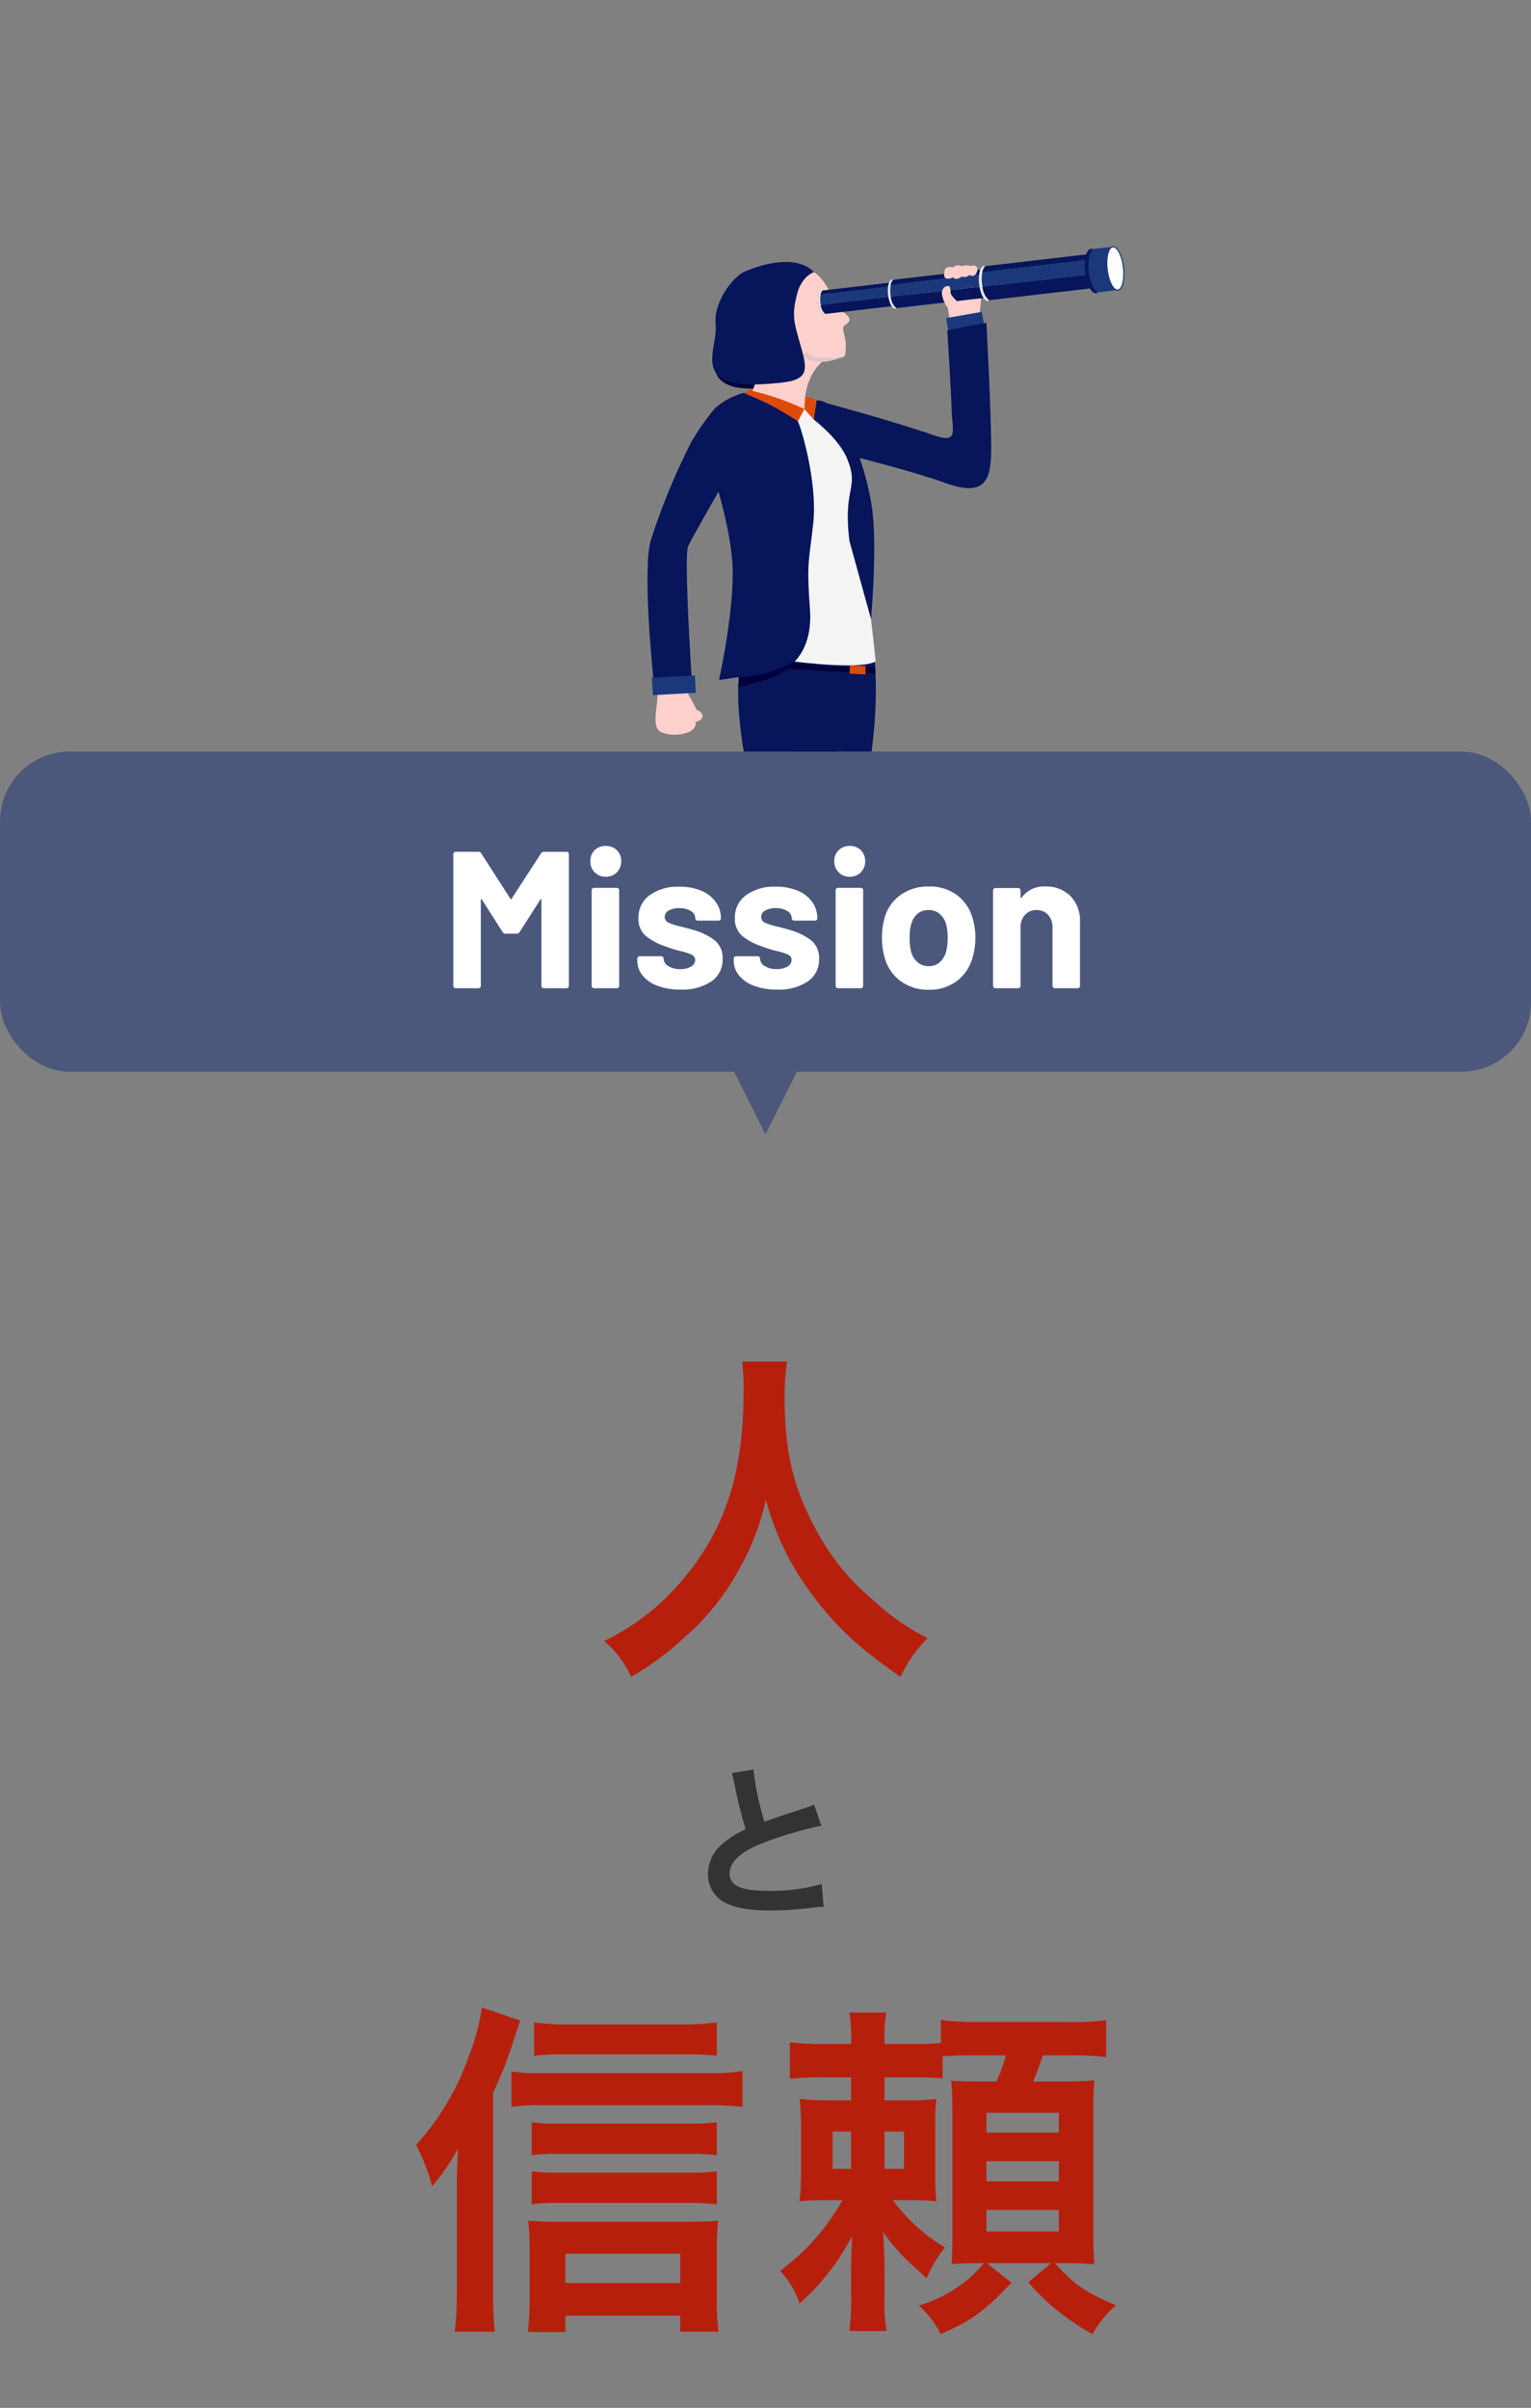 <svg xmlns="http://www.w3.org/2000/svg" width="220" height="346"><rect width="100%" height="100%" fill="#808080" stroke="none"/><defs><clipPath id="a"><path data-name="長方形 348" transform="translate(360 1491)" fill="none" stroke="#707070" d="M0 0h220v346H0z"/></clipPath><clipPath id="b"><path data-name="長方形 330" transform="translate(423 1503.537)" fill="#fff" stroke="#707070" d="M0 0h109v89H0z"/></clipPath><clipPath id="c"><path data-name="長方形 329" fill="none" d="M0 0h78.546v128.734H0z"/></clipPath></defs><g data-name="マスクグループ 28" clip-path="url(#a)" transform="translate(-360 -1491)"><rect data-name="長方形 140" width="220" height="46" rx="10" transform="translate(360 1599)" fill="#4c577c"/><g data-name="グループ 113"><path data-name="パス 1382" d="M465.152 1745.776a10.2 10.2 0 01.384 1.56 61.152 61.152 0 001.608 6.5 14.814 14.814 0 00-3.264 2.064 5.636 5.636 0 00-2.136 4.3 4.542 4.542 0 002.088 4.008c1.536.912 3.624 1.32 6.96 1.32a50.719 50.719 0 005.616-.36 14.961 14.961 0 011.944-.168l-.264-3.288a26.276 26.276 0 01-7.752.988c-3.864 0-5.5-.744-5.5-2.5.004-1.728 1.756-3.264 5.264-4.56a58.641 58.641 0 017.92-2.3l-1.036-3.028a6.568 6.568 0 01-.912.36c-4.656 1.536-4.656 1.536-6.216 2.112a40.308 40.308 0 01-1.584-7.512z" fill="#333"/><path data-name="パス 1381" d="M466.65 1686.65a32.706 32.706 0 01.2 4.2c0 12-2.7 20.2-9.15 27.6a33.33 33.33 0 01-10.9 8.35 14.958 14.958 0 013.9 5.15 42.172 42.172 0 007.75-5.75 34.811 34.811 0 007.7-9.6 35.778 35.778 0 003.9-10.1 39.529 39.529 0 006.65 13.65c3.55 4.7 6.6 7.55 12.7 11.8a18.6 18.6 0 013.9-5.55 33.3 33.3 0 01-7.75-5.4 33.514 33.514 0 01-7.9-9.5c-3.6-6.35-4.9-11.65-4.9-19.7a33.08 33.08 0 01.35-5.15z" fill="#b71f0d"/><path data-name="パス 1383" d="M430.85 1791.7a53.533 53.533 0 002.9-7.35c.5-1.5.85-2.5 1-3l-5.5-1.9a30.468 30.468 0 01-1.85 6.9 36.971 36.971 0 01-7.6 12.85 31.28 31.28 0 012.3 5.95 29.911 29.911 0 003.7-5.4c-.15 3.65-.15 3.8-.15 5.55v14.9a50.6 50.6 0 01-.3 5.85h5.75a54.484 54.484 0 01-.25-5.8zm32.15-10.1a35.537 35.537 0 01-5.3.3h-16a34.033 34.033 0 01-4.95-.3v4.8a35.886 35.886 0 014.5-.2h16.85a43.884 43.884 0 014.9.2zm0 14.35a30.036 30.036 0 01-3.95.2h-19.1a21.845 21.845 0 01-3.55-.2v4.75a23.053 23.053 0 013.55-.2h19.15a28.288 28.288 0 013.9.2zm0 7.05a28.755 28.755 0 01-3.9.2h-19.15a22.241 22.241 0 01-3.55-.2v4.75a21.457 21.457 0 013.55-.2h19.2a28.912 28.912 0 013.85.2zm-21.75 20.75h16.5v2.3h5.5a33.331 33.331 0 01-.25-4.7v-7a34.065 34.065 0 01.2-4.25c-1.1.1-2.3.15-4.25.15H440c-1.7 0-3.05-.05-4.1-.15a36.534 36.534 0 01.2 4.3v7.05a40.039 40.039 0 01-.25 4.65h5.4zm0-4.7v-4.2h16.5v4.2zm-7.75-25.3a26.439 26.439 0 014.15-.25H462a40.979 40.979 0 014.7.25v-5.15a29.963 29.963 0 01-4.7.3h-24.35a24.933 24.933 0 01-4.15-.25zm61.95-7.25a30.434 30.434 0 013.6-.15h5.5a29.656 29.656 0 01-1.35 3.75h-2.25c-2.2 0-3.1-.05-4.25-.1.1 1.4.15 2.4.15 4.65v17.15c0 2.15 0 3-.1 4.55 1-.1 2.25-.15 3.9-.15h.7a16.025 16.025 0 01-2.15 2.25 20.845 20.845 0 01-7.15 3.85 13.265 13.265 0 013.1 4.1c4.25-1.8 6.4-3.35 10.2-7.4l-3.55-2.8h9.25l-3.3 2.75a32.643 32.643 0 009.25 7.45 15.345 15.345 0 013.35-4.15c-4.2-1.75-6.05-3-8.75-6.05h1.4c1.45 0 2.55.05 4.25.15-.1-1.4-.15-3.2-.15-5.15v-16.5c0-1.9.05-3.4.15-4.75-1.2.1-2.2.15-4.85.15h-3.95c.5-1.15.9-2.25 1.4-3.75h3.7a36.748 36.748 0 015.4.25v-5.3a35.1 35.1 0 01-5.4.25H500.5a36.473 36.473 0 01-5.3-.3v3.3a35.2 35.2 0 01-3.95.15h-4.15v-.35a20.9 20.9 0 01.25-4.15h-5.3a24.83 24.83 0 01.25 4.5h-3.35a37.1 37.1 0 01-5.45-.25v5.25a50.378 50.378 0 015.45-.2h3.35v3.3h-2.55a38.107 38.107 0 01-4.85-.2 35.657 35.657 0 01.2 4.4v5.75a36.776 36.776 0 01-.2 4.55c1.45-.1 2.15-.15 4.2-.15h1.95a31.837 31.837 0 01-8.95 10.15 13.075 13.075 0 012.8 4.7 33.863 33.863 0 007.55-9.7c-.1 2.05-.15 3.6-.15 5.4v3.15a33.041 33.041 0 01-.25 5.1h5.35a25.209 25.209 0 01-.3-5.1v-3.35c0-1.85-.05-3.5-.2-5.8a27.214 27.214 0 004.3 4.9c1.5 1.35 1.5 1.35 1.95 1.8a17.408 17.408 0 012.65-4.45 25.472 25.472 0 01-7.5-6.8h2.2c2 0 2.8.05 4.05.15a38 38 0 01-.15-4.05v-6.65a27.554 27.554 0 01.15-4 29.057 29.057 0 01-4.15.2h-3.3v-3.3h4.1c2 0 3.05.05 4.25.15zm-13.15 10.8v5.35h-2.65v-5.35zm4.8 0h2.8v5.35h-2.8zm14.65-2.7h10.4v2.85h-10.4zm0 6.95h10.4v2.9h-10.4zm0 7h10.4v3.1h-10.4z" fill="#b71f0d"/></g><path data-name="パス 1380" d="M437.744 1613.624a.439.439 0 01.392-.224h3.276a.324.324 0 01.238.1.324.324 0 01.1.238v18.926a.324.324 0 01-.1.238.324.324 0 01-.238.1h-3.276a.324.324 0 01-.236-.102.324.324 0 01-.1-.238v-12.346q0-.112-.056-.112t-.112.084l-2.968 4.648a.439.439 0 01-.392.224h-1.652a.439.439 0 01-.392-.224l-2.968-4.648q-.056-.084-.112-.07t-.056.126v12.32a.324.324 0 01-.1.238.324.324 0 01-.238.1h-3.274a.324.324 0 01-.238-.1.324.324 0 01-.1-.238v-18.928a.324.324 0 01.1-.238.324.324 0 01.238-.1h3.276a.439.439 0 01.392.224l4.2 6.524q.084.168.168 0zm9.3 3.36a2.145 2.145 0 01-1.582-.63 2.145 2.145 0 01-.63-1.582 2.159 2.159 0 01.616-1.6 2.159 2.159 0 011.6-.616 2.159 2.159 0 011.6.616 2.159 2.159 0 01.616 1.6 2.145 2.145 0 01-.63 1.582 2.145 2.145 0 01-1.594.63zM445.36 1633a.324.324 0 01-.238-.1.324.324 0 01-.1-.238v-13.746a.324.324 0 01.1-.238.324.324 0 01.238-.1h3.276a.324.324 0 01.238.1.324.324 0 01.1.238v13.748a.324.324 0 01-.1.238.324.324 0 01-.238.1zm12.432.2a9.2 9.2 0 01-3.276-.532 4.994 4.994 0 01-2.17-1.484 3.337 3.337 0 01-.77-2.156v-.28a.324.324 0 01.1-.238.324.324 0 01.238-.1h3.108a.324.324 0 01.238.1.324.324 0 01.1.238v.028a1.244 1.244 0 00.686 1.05 3.164 3.164 0 001.722.434 2.808 2.808 0 001.54-.378 1.1 1.1 0 00.588-.938.807.807 0 00-.5-.756 8.56 8.56 0 00-1.652-.532 16.631 16.631 0 01-2.072-.644 8.9 8.9 0 01-2.864-1.512 3.179 3.179 0 01-1.064-2.576 3.91 3.91 0 011.61-3.29 6.9 6.9 0 014.27-1.218 7.935 7.935 0 013.136.574 4.818 4.818 0 012.086 1.61 3.939 3.939 0 01.742 2.352.324.324 0 01-.1.238.324.324 0 01-.238.1h-3a.324.324 0 01-.238-.1.324.324 0 01-.1-.238 1.224 1.224 0 00-.63-1.036 2.957 2.957 0 00-1.666-.42 3.023 3.023 0 00-1.512.336 1.027 1.027 0 00-.588.924.9.9 0 00.574.84 9.794 9.794 0 001.918.588q.308.084.7.182t.84.238a9.094 9.094 0 013.144 1.508 3.248 3.248 0 011.148 2.688 3.743 3.743 0 01-1.64 3.234 7.484 7.484 0 01-4.408 1.166zm13.86 0a9.2 9.2 0 01-3.276-.536 4.994 4.994 0 01-2.17-1.484 3.337 3.337 0 01-.77-2.156v-.28a.324.324 0 01.1-.238.324.324 0 01.238-.1h3.106a.324.324 0 01.238.1.324.324 0 01.1.238v.028a1.244 1.244 0 00.682 1.05 3.164 3.164 0 001.722.434 2.808 2.808 0 001.54-.378 1.1 1.1 0 00.588-.938.807.807 0 00-.5-.756 8.56 8.56 0 00-1.65-.532 16.631 16.631 0 01-2.076-.644 8.9 8.9 0 01-2.856-1.508 3.179 3.179 0 01-1.068-2.58 3.91 3.91 0 011.61-3.29 6.9 6.9 0 014.27-1.218 7.935 7.935 0 013.136.574 4.818 4.818 0 012.09 1.614 3.939 3.939 0 01.742 2.352.324.324 0 01-.1.238.324.324 0 01-.238.1h-3a.324.324 0 01-.238-.1.324.324 0 01-.1-.238 1.224 1.224 0 00-.63-1.036 2.957 2.957 0 00-1.666-.42 3.023 3.023 0 00-1.512.336 1.027 1.027 0 00-.588.924.9.9 0 00.574.84 9.794 9.794 0 001.918.588q.308.084.7.182t.84.238a9.094 9.094 0 013.144 1.508 3.248 3.248 0 011.148 2.688 3.743 3.743 0 01-1.638 3.234 7.484 7.484 0 01-4.41 1.166zm10.448-16.216a2.145 2.145 0 01-1.582-.63 2.145 2.145 0 01-.63-1.582 2.159 2.159 0 01.616-1.6 2.159 2.159 0 011.6-.616 2.159 2.159 0 011.6.616 2.159 2.159 0 01.616 1.6 2.145 2.145 0 01-.63 1.582 2.145 2.145 0 01-1.59.63zM480.416 1633a.324.324 0 01-.238-.1.324.324 0 01-.1-.238v-13.746a.324.324 0 01.1-.238.324.324 0 01.238-.1h3.276a.324.324 0 01.238.1.324.324 0 01.1.238v13.748a.324.324 0 01-.1.238.324.324 0 01-.238.1zm13.048.224a6.63 6.63 0 01-4.032-1.232 6.154 6.154 0 01-2.3-3.36 9.965 9.965 0 01-.392-2.856 10.39 10.39 0 01.392-2.968 6.016 6.016 0 012.328-3.248 6.852 6.852 0 014.032-1.176 6.559 6.559 0 013.92 1.162 6.2 6.2 0 012.3 3.234 9.588 9.588 0 01.448 2.94 9.862 9.862 0 01-.392 2.828 6.26 6.26 0 01-2.282 3.43 6.518 6.518 0 01-4.022 1.246zm0-3.388a2.307 2.307 0 001.568-.56 3.112 3.112 0 00.924-1.54 8.073 8.073 0 00.224-1.96 7.579 7.579 0 00-.224-1.988 3.107 3.107 0 00-.956-1.488 2.381 2.381 0 00-1.568-.532 2.367 2.367 0 00-1.582.532 2.983 2.983 0 00-.91 1.484 6.669 6.669 0 00-.224 1.988 7.625 7.625 0 00.2 1.96 3.065 3.065 0 00.938 1.54 2.4 2.4 0 001.61.564zm16.744-11.452a4.884 4.884 0 013.612 1.372 5.032 5.032 0 011.372 3.724v9.184a.324.324 0 01-.1.238.324.324 0 01-.238.1h-3.274a.324.324 0 01-.238-.1.324.324 0 01-.1-.238v-8.372a2.617 2.617 0 00-.63-1.82 2.133 2.133 0 00-1.666-.7 2.133 2.133 0 00-1.666.7 2.617 2.617 0 00-.63 1.82v8.372a.324.324 0 01-.1.238.324.324 0 01-.238.1h-3.272a.324.324 0 01-.24-.102.324.324 0 01-.1-.238v-13.72a.324.324 0 01.1-.238.324.324 0 01.238-.1h3.276a.324.324 0 01.238.1.324.324 0 01.1.238v.98a.113.113 0 00.056.112.055.055 0 00.084-.028 3.911 3.911 0 013.416-1.622z" fill="#fff"/><path data-name="多角形 4" d="M470 1654l-5-10h10z" fill="#4c577c"/><g data-name="マスクグループ 22" transform="translate(0 6.463)" clip-path="url(#b)"><g data-name="グループ 281"><path data-name="パス 1135" d="M473.926 1641.872l-.084 3.211 4.025.105.453-3.473z" fill="#01003b"/><g data-name="グループ 280"><g data-name="グループ 279" clip-path="url(#c)" transform="translate(443.033 1519.92)"><path data-name="パス 1136" d="M30.836 124.481s.535.785 4.072.288c0 0 5.646 1.233 6.593 1.349s1.393.4 1.512 1.035a5.29 5.29 0 01-.04 1.538l-12.972.023s-.227-3.446.835-4.232" fill="#07155a"/><path data-name="パス 1137" d="M36.021 90.993c.473-4.144 1.619-18.529 1.619-18.529l1.587-11.583-7.552-1.387-.417 6.466c-.976 6.131.407 27.37.407 27.37a132.045 132.045 0 00-1.58 29.672l2.226-.128a122.8 122.8 0 01.561-12.588c.675-5.8 2.675-15.15 3.149-19.294" fill="#01003b"/><path data-name="パス 1138" d="M39.371 91.74c.6-3.661 2.434-14.27 3.2-22.43a61.248 61.248 0 00.1-9.815h-3.713l-1.311 12.97s-1.145 14.384-1.619 18.529-2.474 13.495-3.149 19.294a122.786 122.786 0 00-.561 12.588l3-.165s3.074-24.945 4.055-30.971" fill="#07155a"/><path data-name="パス 1139" d="M17.261 119.615l-1.208 2.976 3.731 1.515 1.646-3.092z" fill="#01003b"/><path data-name="パス 1140" d="M16.309 121.958s.225.923 3.71 1.7a18.043 18.043 0 002.521 1.33c1.229.539 3.424 1.472 3.861 2.316a2.229 2.229 0 01.031 1.428l-5.608-.017a7.406 7.406 0 01-2.028-.829l-4.757-2.262s1-3.305 2.27-3.668" fill="#07155a"/><path data-name="パス 1141" d="M25.262 57.988s-4.132-.453-1.141 16.275c2.175 12.167 2.167 17.215 2.167 17.215l-9.525 29.021 4.351 1.4S32.872 99.84 34.498 92.153c.86-4.065 2.133-12.575 3.141-19.692l1.783-12.966z" fill="#07155a"/><path data-name="パス 1142" d="M38.147 71.108c.815-5.751 1.439-10.5 1.439-10.5z" fill="#07155a"/><path data-name="パス 1143" d="M38.954 60.406s-7.894-.384-12.4-.939a.975.975 0 00-.018.906s9.56.875 16.231.972l-.041-.9z" fill="#01003b"/><path data-name="パス 1144" d="M41.337 60.304l-2.239-.076-.058 1.2 2.3.1z" fill="#de4a07"/><path data-name="パス 1145" d="M25.105 20.546s-5.091 2.915-5.469 5.621 4.162 23.482 6.091 32.732c0 0 13.931 2.392 17.078.766 0 0-1.8-16.861-2.728-22.244s-.036-14.8-8.03-15.837c-3.554-.461-6.942-1.038-6.942-1.038" fill="#f4f4f4"/><path data-name="パス 1146" d="M34.276 22.168l-.38 2.731s3.662 2.77 4.831 5.69c1.74 4.347-.676 4.012.306 11.782l3.1 11.213s.911-10.308.162-15.8c-.96-7.042-4.695-16.022-8.021-15.615" fill="#07155a"/><path data-name="パス 1147" d="M23.844 21.058s7.191 2.949 7.778 4.118 2.823 8.963 2.208 14.623-.982 5.439-.473 12.38-3.882 8.755-3.882 8.755l-9.188 1.4s2.371-10.646 1.907-16.989c-.5-6.8-3.3-13.331-3.459-16.77s.01-5.98 5.109-7.517" fill="#07155a"/><path data-name="パス 1148" d="M31.164 59.675a17 17 0 01-8.012 2.223l-.1 1.424s6.62-1.143 8.114-3.647" fill="#01003b"/><path data-name="パス 1149" d="M34.263 4.321s-1.829.569-2.481 3.313-.5 3.646.468 6.957 1.261 4.727-1.273 5.39c-1.166.305-6.6.839-8.792.153-4.351-1.362-1.74-5.509-2.058-8.272-.377-3.274 2.7-7.2 4.447-7.712 0 0 6.553-3.014 9.689.172" fill="#01003b"/><path data-name="パス 1150" d="M33.598 3.489a6 6 0 011.9 1.866c1 1.417.838 2.223 1.249 2.85s1.837 1.47 2.183 1.992-.237.959-.6 1.173-.138 1.015-.019 1.455a6.608 6.608 0 01.093 2.8c-.118.561-1.64.383-2.619.615s-3.294 2.663-3.231 7.166a41.911 41.911 0 00-7.459-2.61 17.44 17.44 0 001.077-4.057c-.015-1.206-4.1-2.827-3.959-5.738.171-3.549 1.02-5.34 2.93-7.184s6.562-2.189 8.459-.323" fill="#fed0cc"/><path data-name="パス 1151" d="M38.214 15.857a22.568 22.568 0 01-3.725.173 2.857 2.857 0 01-1.521-.849 1.594 1.594 0 01-1.411.39c-.69-.258-1.083-1.351-1.083-1.351l-1.439.977-2.052 2.323.187.656a2.7 2.7 0 001.405-.046 2.06 2.06 0 001.022-1.531 1.883 1.883 0 011.082-1.378s.4.97 1.976.718c0 0 1.3 1.625 5.56-.083" fill="#dfc6c8"/><path data-name="パス 1152" d="M33.939 3.71s-1.829.569-2.481 3.313-.5 3.646.468 6.957 1.261 4.727-1.273 5.39c-1.166.305-6.6.839-8.792.153-4.351-1.362-1.74-5.509-2.058-8.272-.377-3.274 2.7-7.2 4.447-7.712 0 0 6.553-3.014 9.689.172" fill="#07155a"/><path data-name="パス 1153" d="M23.847 21.058a41.518 41.518 0 017.778 4.118l.925-1.774a36.719 36.719 0 00-7.459-2.61l.12-.325z" fill="#de4a07"/><path data-name="パス 1154" d="M32.55 23.402l1.346 1.5.38-2.731a2.55 2.55 0 00-1.629-.489z" fill="#de4a07"/><path data-name="パス 1155" d="M57.65 9.977s.752-3.3-.241-4.881-2.389-2.1-3.76-1.406-.221 6.759-.221 6.759 3.083.961 4.222-.472" fill="#fed0cc"/><path data-name="長方形 327" fill="#1a387b" d="M52.922 10.329l5.125-.9.334 1.904-5.125.9z"/><path data-name="パス 1156" d="M47.032 4.977l-12.022 1.4c-.189.022-.334.261-.41.622l12.5-1.455z" fill="#07155a"/><path data-name="パス 1157" d="M35.402 9.749l12.023-1.4-.161-1.386-12.65 1.473c.145.782.475 1.35.789 1.313" fill="#07155a"/><path data-name="パス 1158" d="M34.599 6.998a3.636 3.636 0 00-.032 1.139c.012.1.028.2.046.3l12.65-1.473-.165-1.42z" fill="#1a387b"/><path data-name="パス 1159" d="M34.903 8.402q-.026-.141-.043-.29a3.756 3.756 0 01.028-1.148 1.017 1.017 0 01.285-.6.283.283 0 00-.149-.027c-.2.023-.348.277-.425.658a3.765 3.765 0 00-.028 1.148c.012.1.027.2.044.29.147.81.488 1.4.812 1.364a.284.284 0 00.139-.061 1.918 1.918 0 01-.663-1.334" fill="#e5e6e7"/><path data-name="パス 1160" d="M59.62 3.156L45.113 4.845c-.229.027-.4.315-.495.75l15.078-1.756z" fill="#07155a"/><path data-name="パス 1161" d="M45.586 8.914l14.507-1.689-.195-1.672L44.634 7.33c.175.943.573 1.628.951 1.584" fill="#07155a"/><path data-name="パス 1162" d="M44.618 5.595a4.386 4.386 0 00-.038 1.374c.014.124.033.244.055.361l15.264-1.781-.2-1.714z" fill="#1a387b"/><path data-name="パス 1163" d="M44.981 7.29a5.249 5.249 0 01-.052-.35 4.528 4.528 0 01.034-1.385 1.227 1.227 0 01.344-.721.341.341 0 00-.18-.032c-.239.028-.42.334-.513.794a4.538 4.538 0 00-.034 1.385c.014.12.032.236.053.35.178.978.589 1.691.98 1.646a.341.341 0 00.168-.073 2.314 2.314 0 01-.8-1.613" fill="#e5e6e7"/><path data-name="パス 1164" d="M75.736.862L58.307 2.891c-.275.032-.484.379-.594.9l18.119-2.109z" fill="#07155a"/><path data-name="パス 1165" d="M58.877 7.781l17.429-2.029-.234-2.009-18.338 2.135c.211 1.133.689 1.956 1.143 1.9" fill="#07155a"/><path data-name="パス 1166" d="M57.714 3.792a5.26 5.26 0 00-.046 1.651c.017.149.04.293.066.433l18.338-2.135-.24-2.059z" fill="#1a387b"/><path data-name="パス 1167" d="M58.15 5.828q-.037-.2-.063-.42a5.442 5.442 0 01.041-1.664 1.475 1.475 0 01.414-.866.409.409 0 00-.217-.039c-.287.033-.5.4-.616.954a5.458 5.458 0 00-.04 1.664c.017.144.039.284.064.42.214 1.175.707 2.032 1.177 1.977a.41.41 0 00.2-.088 2.78 2.78 0 01-.961-1.938" fill="#e5e6e7"/><path data-name="パス 1168" d="M73.866.417c-.65.076-1.015 1.53-.814 3.248s.889 3.05 1.539 2.974l3-.349-.724-6.222z" fill="#1a387b"/><path data-name="パス 1169" d="M73.423 3.64c-.177-1.52.078-2.836.579-3.22a.522.522 0 00-.276-.05c-.667.078-1.041 1.569-.836 3.332s.912 3.128 1.578 3.051a.522.522 0 00.257-.112c-.576-.258-1.126-1.481-1.3-3" fill="#07155a"/><path data-name="パス 1170" d="M78.409 3.059c.2 1.718-.165 3.172-.814 3.248s-1.339-1.256-1.539-2.974.165-3.172.814-3.248 1.339 1.256 1.539 2.974" fill="#fff"/><path data-name="パス 1171" d="M77.604 6.389c-.706.082-1.422-1.256-1.63-3.046s.181-3.257.887-3.339 1.422 1.256 1.63 3.046-.181 3.257-.887 3.339M76.88.167c-.594.069-.933 1.515-.742 3.157s.854 2.971 1.448 2.9.933-1.515.742-3.157-.854-2.971-1.448-2.9" fill="#1a387b"/><path data-name="パス 1172" d="M53.378 9.127a4.509 4.509 0 01-1.072-2.329c.051-1 .687-1.113.991-1.069s.191.779.339 1.2a6.05 6.05 0 001.252 1.321z" fill="#fed0cc"/><path data-name="パス 1173" d="M52.759 3.34c-.153.568-.339 1.4.535 1.321a1.1 1.1 0 001.019-1.312c-.1-.449-1.422-.5-1.554-.009" fill="#fed0cc"/><path data-name="パス 1174" d="M55.065 3.098c-.153.568-.339 1.4.535 1.321a1.1 1.1 0 001.019-1.312c-.1-.449-1.422-.5-1.554-.009" fill="#fed0cc"/><path data-name="パス 1175" d="M56.293 3.062c-.1.508-.208 1.249.409 1.2s.772-.751.69-1.159-1.017-.48-1.1-.044" fill="#fed0cc"/><path data-name="パス 1176" d="M53.918 3.141c-.143.656-.314 1.612.561 1.542a1.21 1.21 0 001-1.5c-.109-.523-1.435-.6-1.557-.039" fill="#fed0cc"/><path data-name="パス 1177" d="M34.276 22.167s10.222 2.676 16.948 5.021c3.549 1.237 2.573-.73 2.487-3.72s-.62-11.4-.62-11.4L58.714 11s.827 15.531.659 19.275-1.357 5.65-6.584 3.735c-4.347-1.592-13.206-3.814-13.206-3.814z" fill="#07155a"/><path data-name="パス 1178" d="M10.41 42.519a16.909 16.909 0 00-.353 3.433c-.287 6.51.967 17.853.967 17.853l5.423-.294s-1.255-18.9-.6-20.39 8.875-15.7 8.875-15.7 4.194-5.382-1.694-5.55a7.61 7.61 0 00-1.25.245 4.368 4.368 0 00-2.355 1.512 35.449 35.449 0 00-3.145 4.56 94.564 94.564 0 00-5.872 14.332" fill="#07155a"/><path data-name="パス 1179" d="M17.917 67.383c.055.469-.417.91-1.054.984a1.044 1.044 0 01-1.252-.715c-.055-.469.417-.91 1.054-.984a1.044 1.044 0 011.252.715" fill="#fed0cc"/><path data-name="パス 1182" d="M15.835 64.133a2.027 2.027 0 00.447.941l.98 1.931-1.237.107s-.665.949.233.977c.716.022.766.405.636.783a1.539 1.539 0 01-.949.931 5.366 5.366 0 01-3.932.039c-.819-.405-1.014-1.172-.7-3.736a7.9 7.9 0 000-2.735l4.457-.263a2.749 2.749 0 00.06 1.026" fill="#fed0cc"/><path data-name="長方形 328" fill="#1a387b" d="M10.642 62.002l6.179-.335.135 2.503-6.178.334z"/></g></g></g></g></g></svg>